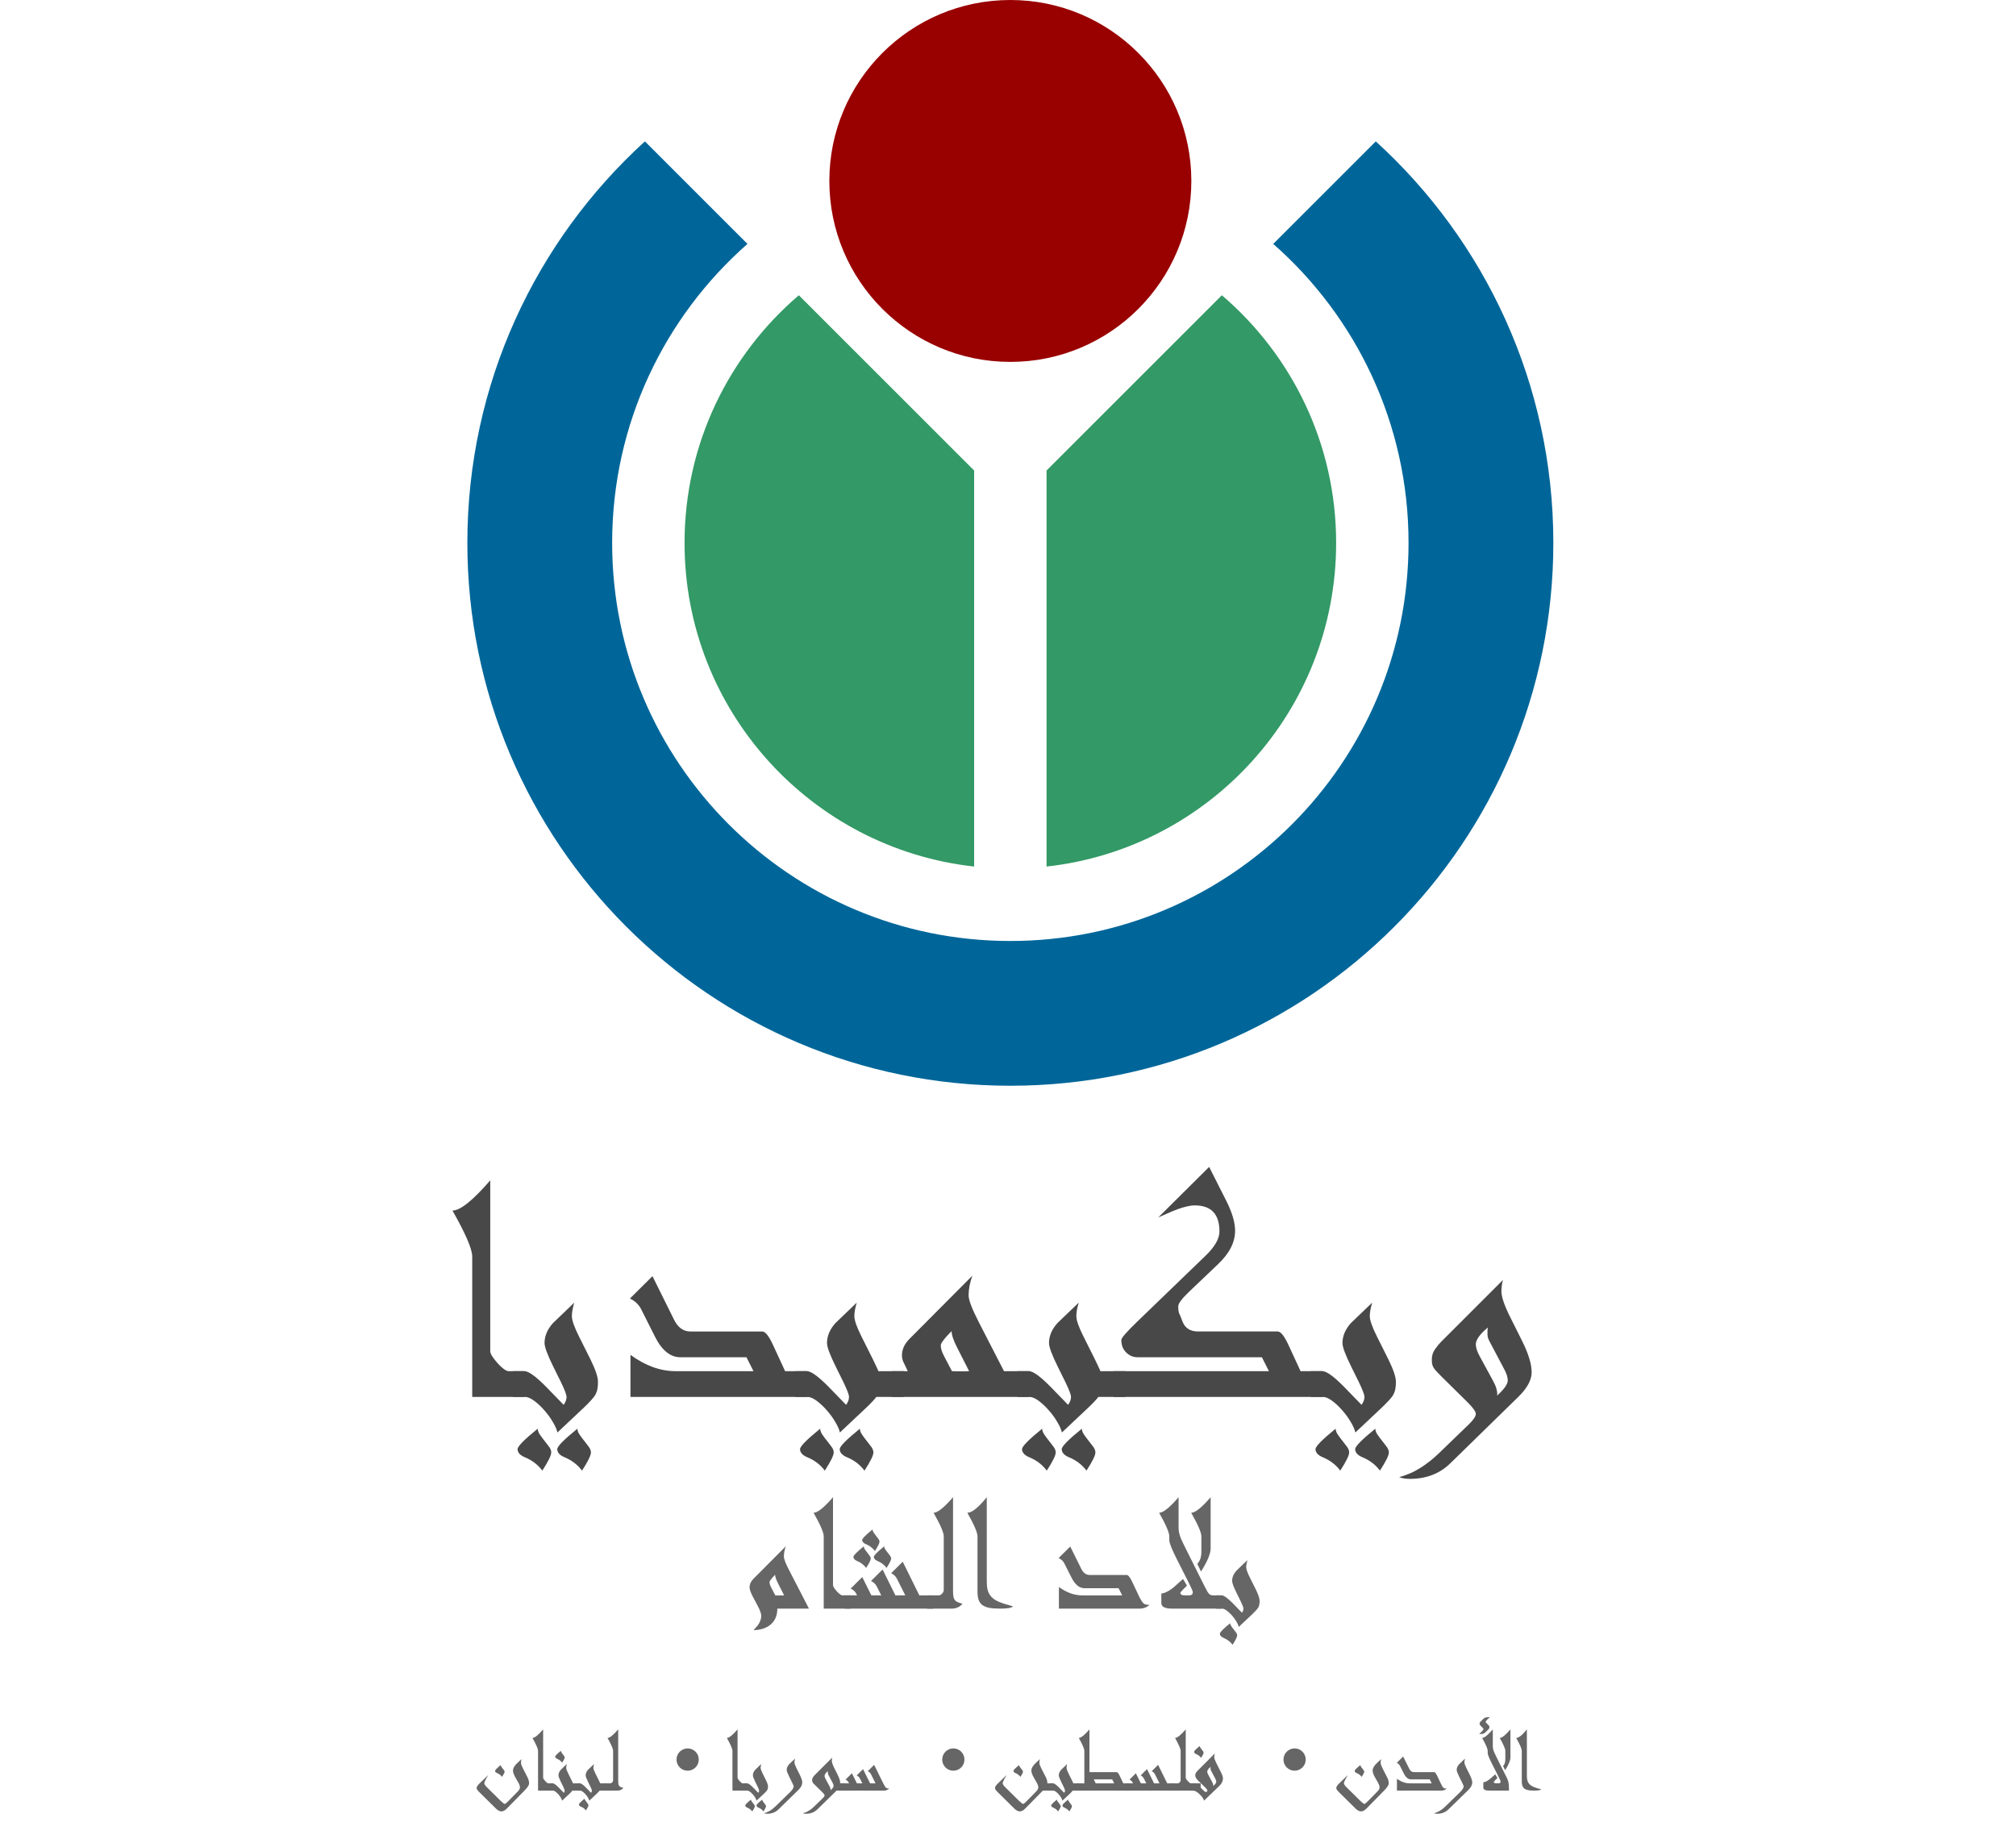 <?xml version="1.0" encoding="UTF-8" standalone="no"?>
<svg
   xmlns:dc="http://purl.org/dc/elements/1.1/"
   xmlns:cc="http://creativecommons.org/ns#"
   xmlns:rdf="http://www.w3.org/1999/02/22-rdf-syntax-ns#"
   xmlns:svg="http://www.w3.org/2000/svg"
   xmlns="http://www.w3.org/2000/svg"
   xmlns:sodipodi="http://sodipodi.sourceforge.net/DTD/sodipodi-0.dtd"
   xmlns:inkscape="http://www.inkscape.org/namespaces/inkscape"
   version="1.0"
   width="501.223"
   height="453.144"
   id="svg2"
   inkscape:version="0.91 r13725"
   sodipodi:docname="wikimedia-levant-logo-arabic.svg">
  <sodipodi:namedview
     pagecolor="#ffffff"
     bordercolor="#666666"
     borderopacity="1"
     objecttolerance="10"
     gridtolerance="10"
     guidetolerance="10"
     inkscape:pageopacity="0"
     inkscape:pageshadow="2"
     inkscape:window-width="1600"
     inkscape:window-height="838"
     id="namedview17"
     showgrid="false"
     inkscape:zoom="1.034496"
     inkscape:cx="262.19441"
     inkscape:cy="163.9288"
     inkscape:window-x="1358"
     inkscape:window-y="-8"
     inkscape:window-maximized="1"
     inkscape:current-layer="text3394"
     fit-margin-top="0"
     fit-margin-left="0"
     fit-margin-right="0"
     fit-margin-bottom="0" />
  <defs
     id="defs15" />
  <circle
     cx="251.194"
     cy="45"
     r="45"
     style="fill:#990000"
     id="circle5" />
  <path
     d="m 342.048,35.158 -25.498,25.497 c 20.625,18.143 33.645,44.727 33.645,74.355 0,54.676 -44.324,99 -99.001,99 -54.676,0 -99,-44.324 -99,-99 0,-29.628 13.02,-56.212 33.645,-74.355 l -25.498,-25.498 c -27.123,24.692 -44.147,60.284 -44.147,99.853 0,74.559 60.441,135 135,135 74.56,0 135.001,-60.441 135.001,-135 0,-39.568 -17.025,-75.16 -44.147,-99.852 z"
     style="fill:#006699"
     id="path7"
     inkscape:connector-curvature="0" />
  <path
     d="m 242.194,117.011 -43.584,-43.585 c -17.382,14.856 -28.416,36.926 -28.416,61.584 0,41.691 31.503,76.012 72,80.49 l 0,-98.489 z m 61.586,-43.585 -43.585,43.584 0,98.49 c 40.498,-4.479 72,-38.799 72,-80.49 0,-24.658 -11.034,-46.727 -28.415,-61.584 z"
     style="fill:#339966"
     id="path9"
     inkscape:connector-curvature="0" />
  <g
     style="font-style:normal;font-variant:normal;font-weight:normal;font-stretch:normal;font-size:87.486px;line-height:125%;font-family:Andalus;-inkscape-font-specification:'Andalus, Normal';text-align:center;letter-spacing:0px;word-spacing:0px;writing-mode:lr-tb;text-anchor:middle;fill:#484848;fill-opacity:1;stroke:none;stroke-width:1px;stroke-linecap:butt;stroke-linejoin:miter;stroke-opacity:1"
     id="text3394">
    <path
       d="m 380.805,341.245 q 0,2.905 -3.332,6.151 l -16.916,16.532 q -3.93,3.845 -10.039,3.845 -1.538,0 -2.649,-0.427 1.111,-0.299 2.264,-0.769 1.153,-0.427 2.349,-1.153 1.239,-0.683 2.563,-1.709 1.324,-0.983 2.734,-2.349 l 7.433,-7.177 q 1.709,-1.666 1.709,-2.563 0,-0.854 -1.965,-2.819 l -6.579,-6.493 q -0.769,-0.769 -1.239,-1.282 -0.47,-0.513 -0.726,-0.94 -0.256,-0.427 -0.342,-0.854 -0.085,-0.47 -0.085,-1.153 0,-1.41 0.769,-2.52 0.769,-1.111 1.623,-1.965 l 15.293,-15.293 q -0.384,1.367 -0.384,2.819 0,2.093 2.264,6.579 l 2.819,5.639 q 2.435,4.87 2.435,7.903 z m -5.938,2.05 q 0,-1.111 -0.854,-2.734 l -3.588,-6.792 q -0.598,-1.068 -0.598,-1.837 0,-0.683 0,-1.111 0.043,-0.47 0.085,-0.683 -2.99,2.478 -2.99,4.186 0,1.239 1.025,3.076 l 3.161,5.81 q 0.683,1.239 0.897,2.008 0.214,0.726 0.256,1.367 0,0.128 -0.043,0.256 0,0.128 0,0.214 2.648,-2.392 2.648,-3.759 z"
       style=""
       id="path4222" />
    <path
       d="m 347.055,343.637 q 0,0.983 -0.128,1.666 -0.085,0.683 -0.427,1.367 -0.342,0.683 -1.068,1.452 -0.683,0.769 -1.837,1.88 l -6.621,6.237 q -0.256,-1.153 -1.196,-2.691 -0.897,-1.538 -2.136,-2.905 -1.196,-1.367 -2.478,-2.307 -1.282,-0.94 -2.264,-0.94 l -2.99,0 0,-6.408 2.862,0 q 1.538,0 5.34,3.845 l 4.4,4.528 q 0.726,-0.983 0.726,-1.965 0,-0.812 -1.41,-3.716 l -1.88,-3.802 q -2.179,-4.4 -2.179,-5.895 0,-2.606 2.093,-4.955 l 5.297,-5.083 q -0.598,2.008 -0.598,3.332 0,1.581 1.837,5.212 l 2.819,5.639 q 1.837,3.759 1.837,5.511 z m -1.751,17.557 q 0,1.111 -2.221,4.528 -1.623,-2.179 -4.272,-3.289 -1.88,-0.769 -1.88,-2.05 0,-1.025 4.998,-5.083 0.043,0.769 0.598,1.538 0.555,0.812 1.153,1.538 0.598,0.769 1.111,1.452 0.513,0.726 0.513,1.367 z m -9.868,0 q 0,1.111 -2.221,4.528 -1.623,-2.179 -4.272,-3.289 -1.88,-0.769 -1.88,-2.05 0,-1.025 4.998,-5.083 0.043,0.769 0.598,1.538 0.555,0.812 1.153,1.538 0.598,0.769 1.111,1.452 0.513,0.726 0.513,1.367 z"
       style=""
       id="path4224" />
    <path
       d="m 328.9,347.397 -52.03,0 0,-6.408 38.617,0 -1.751,-3.46 -30.885,0 q -0.812,0 -1.581,-0.299 -0.726,-0.342 -1.282,-0.897 -0.555,-0.555 -0.897,-1.324 -0.299,-0.812 -0.299,-1.794 0,-0.726 3.887,-4.485 l 17.002,-16.404 q 3.503,-3.375 3.503,-6.066 0,-6.493 -6.151,-6.493 -0.897,0 -1.965,0.256 -1.068,0.256 -2.264,0.683 -1.153,0.427 -2.392,0.983 -1.239,0.513 -2.435,1.068 l 12.644,-12.559 4.272,8.458 q 2.179,4.314 2.179,7.433 0,4.272 -4.229,8.287 l -7.177,6.835 q -2.734,2.606 -2.734,3.674 0,1.538 0.427,2.136 l 0.641,1.623 q 0.94,2.478 3.887,2.478 l 19.778,0 q 1.111,0 2.606,3.204 l 3.076,6.664 5.553,0 0,6.408 z"
       style=""
       id="path4226" />
    <path
       d="m 279.86,347.397 -6.792,0 q -0.342,0.47 -0.983,1.153 -0.598,0.641 -1.452,1.452 l -6.621,6.237 q -0.256,-1.153 -1.196,-2.691 -0.897,-1.538 -2.136,-2.905 -1.196,-1.367 -2.478,-2.307 -1.282,-0.94 -2.264,-0.94 l -2.99,0 0,-6.408 2.862,0 q 1.538,0 5.34,3.845 l 4.4,4.528 q 0.726,-0.983 0.726,-1.965 0,-0.812 -1.41,-3.716 l -1.88,-3.802 q -2.179,-4.4 -2.179,-5.895 0,-2.606 2.093,-4.955 l 5.297,-5.083 q -0.598,2.008 -0.598,3.332 0,1.581 1.837,5.212 l 2.819,5.639 q 0.47,0.983 0.812,1.709 0.342,0.683 0.513,1.153 l 6.28,0 0,6.408 z m -7.518,13.798 q 0,1.111 -2.221,4.528 -1.623,-2.179 -4.272,-3.289 -1.88,-0.769 -1.88,-2.05 0,-1.025 4.998,-5.083 0.043,0.769 0.598,1.538 0.555,0.812 1.153,1.538 0.598,0.769 1.111,1.452 0.513,0.726 0.513,1.367 z m -9.868,0 q 0,1.111 -2.221,4.528 -1.623,-2.179 -4.272,-3.289 -1.88,-0.769 -1.88,-2.05 0,-1.025 4.998,-5.083 0.043,0.769 0.598,1.538 0.555,0.812 1.153,1.538 0.598,0.769 1.111,1.452 0.513,0.726 0.513,1.367 z"
       style=""
       id="path4228" />
    <path
       d="m 255.938,347.397 -34.26,0 0,-6.408 4.015,0 -0.769,-1.623 q -0.683,-1.196 -0.683,-2.264 0,-2.264 1.88,-4.144 l 15.635,-15.72 q -0.94,2.563 -0.94,4.913 0,1.709 2.563,6.707 l 6.237,12.132 6.322,0 0,6.408 z m -14.994,-6.408 -2.948,-5.81 q -1.41,-2.734 -1.41,-4.144 -0.043,0.043 -0.47,0.47 -0.427,0.427 -0.94,1.025 -0.47,0.555 -0.897,1.153 -0.384,0.555 -0.384,0.897 0,1.111 0.769,2.563 l 2.008,3.845 q 0.683,0.043 1.239,0.043 0.598,0 1.153,0 0.555,0 0.983,0 0.47,0 0.897,-0.043 z"
       style=""
       id="path4230" />
    <path
       d="m 224.668,347.397 -6.792,0 q -0.342,0.47 -0.983,1.153 -0.598,0.641 -1.452,1.452 l -6.621,6.237 q -0.256,-1.153 -1.196,-2.691 -0.897,-1.538 -2.136,-2.905 -1.196,-1.367 -2.478,-2.307 -1.282,-0.94 -2.264,-0.94 l -2.99,0 0,-6.408 2.862,0 q 1.538,0 5.34,3.845 l 4.4,4.528 q 0.726,-0.983 0.726,-1.965 0,-0.812 -1.41,-3.716 l -1.88,-3.802 q -2.179,-4.4 -2.179,-5.895 0,-2.606 2.093,-4.955 l 5.297,-5.083 q -0.598,2.008 -0.598,3.332 0,1.581 1.837,5.212 l 2.819,5.639 q 0.47,0.983 0.812,1.709 0.342,0.683 0.513,1.153 l 6.28,0 0,6.408 z m -7.518,13.798 q 0,1.111 -2.221,4.528 -1.623,-2.179 -4.272,-3.289 -1.88,-0.769 -1.88,-2.05 0,-1.025 4.998,-5.083 0.043,0.769 0.598,1.538 0.555,0.812 1.153,1.538 0.598,0.769 1.111,1.452 0.513,0.726 0.513,1.367 z m -9.868,0 q 0,1.111 -2.221,4.528 -1.623,-2.179 -4.272,-3.289 -1.88,-0.769 -1.88,-2.05 0,-1.025 4.998,-5.083 0.043,0.769 0.598,1.538 0.555,0.812 1.153,1.538 0.598,0.769 1.111,1.452 0.513,0.726 0.513,1.367 z"
       style=""
       id="path4232" />
    <path
       d="m 200.746,347.397 -43.999,0 0,-10.466 q 5.553,4.058 11.235,4.058 l 19.351,0 -1.751,-3.46 -16.446,0 q -3.759,0 -6.365,-5.254 l -3.417,-6.792 q -0.854,-1.623 -2.734,-2.563 l 5.596,-5.553 5.34,10.765 q 1.452,2.99 4.058,2.99 l 17.899,0 q 1.111,0 2.606,3.204 l 3.076,6.664 5.553,0 0,6.408 z"
       style=""
       id="path4234" />
    <path
       d="m 148.673,343.637 q 0,0.983 -0.128,1.666 -0.085,0.683 -0.427,1.367 -0.342,0.683 -1.068,1.452 -0.683,0.769 -1.837,1.88 l -6.621,6.237 q -0.256,-1.153 -1.196,-2.691 -0.897,-1.538 -2.136,-2.905 -1.196,-1.367 -2.478,-2.307 -1.282,-0.94 -2.264,-0.94 l -2.99,0 0,-6.408 2.862,0 q 1.538,0 5.34,3.845 l 4.4,4.528 q 0.726,-0.983 0.726,-1.965 0,-0.812 -1.41,-3.716 l -1.88,-3.802 q -2.179,-4.4 -2.179,-5.895 0,-2.606 2.093,-4.955 l 5.297,-5.083 q -0.598,2.008 -0.598,3.332 0,1.581 1.837,5.212 l 2.819,5.639 q 1.837,3.759 1.837,5.511 z m -1.751,17.557 q 0,1.111 -2.221,4.528 -1.623,-2.179 -4.272,-3.289 -1.88,-0.769 -1.88,-2.05 0,-1.025 4.998,-5.083 0.043,0.769 0.598,1.538 0.555,0.812 1.153,1.538 0.598,0.769 1.111,1.452 0.513,0.726 0.513,1.367 z m -9.868,0 q 0,1.111 -2.221,4.528 -1.623,-2.179 -4.272,-3.289 -1.88,-0.769 -1.88,-2.05 0,-1.025 4.998,-5.083 0.043,0.769 0.598,1.538 0.555,0.812 1.153,1.538 0.598,0.769 1.111,1.452 0.513,0.726 0.513,1.367 z"
       style=""
       id="path4236" />
    <path
       d="m 130.433,347.397 -13.029,0 0,-34.943 q 0,-2.734 -4.913,-11.406 2.905,0 9.398,-7.518 l 0,42.547 q 0,0.47 0.555,1.324 0.555,0.812 1.282,1.623 0.726,0.812 1.495,1.41 0.769,0.555 1.239,0.555 l 3.973,0 0,6.408 z"
       style=""
       id="path4238" />
  </g>
  <g
     style="font-style:normal;font-variant:normal;font-weight:normal;font-stretch:normal;font-size:45px;line-height:125%;font-family:Andalus;-inkscape-font-specification:'Andalus, Normal';text-align:center;letter-spacing:0px;word-spacing:0px;writing-mode:lr-tb;text-anchor:middle;fill:#666666;fill-opacity:1;stroke:none;stroke-width:1px;stroke-linecap:butt;stroke-linejoin:miter;stroke-opacity:1"
     id="text4206">
    <path
       d="m 313.168,398.11 q 0,0.505 -0.066,0.857 -0.044,0.352 -0.22,0.703 -0.176,0.352 -0.549,0.747 -0.352,0.396 -0.945,0.967 l -3.406,3.208 q -0.132,-0.593 -0.615,-1.384 -0.461,-0.791 -1.099,-1.494 -0.615,-0.703 -1.274,-1.187 -0.659,-0.483 -1.165,-0.483 l -1.538,0 0,-3.296 1.472,0 q 0.791,0 2.747,1.978 l 2.263,2.329 q 0.374,-0.505 0.374,-1.011 0,-0.417 -0.725,-1.912 l -0.967,-1.956 q -1.121,-2.263 -1.121,-3.032 0,-1.34 1.077,-2.549 l 2.725,-2.615 q -0.308,1.033 -0.308,1.714 0,0.813 0.945,2.681 l 1.45,2.9 q 0.945,1.934 0.945,2.834 z m -5.581,8.591 q 0,0.571 -1.143,2.329 -0.835,-1.121 -2.197,-1.692 -0.967,-0.396 -0.967,-1.055 0,-0.527 2.571,-2.615 0.022,0.396 0.308,0.791 0.286,0.417 0.593,0.791 0.308,0.396 0.571,0.747 0.264,0.374 0.264,0.703 z"
       style=""
       id="path4205" />
    <path
       d="m 300.995,385.059 q 0,1.956 -2.395,5.757 l -0.923,-1.912 q 1.011,-1.033 1.011,-3.032 l 0,-3.801 q 0,-1.406 -2.527,-5.867 1.494,0 4.834,-3.867 l 0,12.722 z m 2.791,14.985 -12.371,0 q -2.681,0 -2.681,-1.384 l 0,-2.373 q 1.538,-0.154 3.582,-2 l 1.802,-1.626 0.989,1.648 q -1.648,1.626 -1.648,1.78 0,0.659 1.121,0.659 l 1.055,0 q 0.923,0 0.923,-0.791 0,-0.352 -0.791,-1.912 l -3.164,-6.262 q -1.89,-3.735 -1.89,-4.746 l 0,-0.967 q 0,-1.406 -2.527,-5.867 1.494,0 4.834,-3.867 l 0,7.646 q 0,1.23 0.637,2.747 0.22,0.549 1.648,3.406 l 4.153,8.306 q 0.417,0.835 0.681,1.296 0.286,0.461 0.527,0.703 0.242,0.22 0.527,0.264 0.286,0.044 0.725,0.044 l 1.868,0 0,3.296 z"
       style=""
       id="path4207" />
    <path
       d="m 285.79,399.099 q -1.011,0.945 -2.461,0.945 l -20.061,0 0,-5.383 q 2.856,2.087 5.779,2.087 l 9.954,0 -0.901,-1.78 -8.459,0 q -1.934,0 -3.274,-2.703 l -1.758,-3.494 q -0.439,-0.835 -1.406,-1.318 l 2.878,-2.856 2.747,5.537 q 0.747,1.538 2.087,1.538 l 9.207,0 q 0.549,0 1.34,1.648 l 1.494,3.164 q 0.417,0.901 0.725,1.428 0.308,0.527 0.593,0.791 0.308,0.264 0.659,0.33 0.352,0.066 0.857,0.066 z"
       style=""
       id="path4209" />
    <path
       d="m 251.842,399.473 q -0.439,0.571 -3.208,0.571 -1.604,0 -2.681,-0.198 -1.077,-0.22 -1.736,-0.703 -0.637,-0.505 -0.923,-1.318 -0.264,-0.813 -0.264,-2 l 0,-13.755 q 0,-1.406 -2.527,-5.867 1.692,0 4.834,-3.867 l 0,21.05 q 0,1.099 0.198,1.934 0.198,0.835 0.681,1.472 0.483,0.637 1.274,1.121 0.813,0.483 2.021,0.879 0.417,0.132 0.989,0.286 0.593,0.154 1.34,0.396 z"
       style=""
       id="path4211" />
    <path
       d="m 239.296,398.835 q -1.055,1.208 -2.659,1.208 l -6.152,0 0,-3.296 2.922,0 q 0.198,0 0.417,-0.11 0.22,-0.132 0.396,-0.33 0.198,-0.198 0.308,-0.417 0.11,-0.242 0.11,-0.483 l 0,-13.337 q 0,-1.406 -2.527,-5.867 1.494,0 4.834,-3.867 l 0,23.269 q 0,0.879 0.088,1.428 0.11,0.549 0.352,0.879 0.264,0.33 0.725,0.527 0.461,0.198 1.187,0.396 z"
       style=""
       id="path4213" />
    <path
       d="m 231.979,400.044 -21.973,0 0,-3.296 3.076,0 -0.176,-0.374 q -0.396,-0.835 -1.406,-1.318 l 2.878,-2.856 2.263,4.548 2.461,0 -1.143,-2.263 q -0.439,-0.835 -1.406,-1.318 l 2.878,-2.856 3.186,6.438 2.461,0 -2.109,-4.197 q -0.439,-0.835 -1.406,-1.318 l 2.878,-2.856 4.131,8.372 3.406,0 0,3.296 z m -13.315,-16.655 q 0,0.571 -1.143,2.329 -0.835,-1.121 -2.197,-1.692 -0.967,-0.396 -0.967,-1.055 0,-0.527 2.571,-2.615 0.022,0.396 0.308,0.813 0.286,0.396 0.593,0.791 0.308,0.374 0.571,0.747 0.264,0.352 0.264,0.681 z m 2.9,4.197 q 0,0.571 -1.143,2.329 -0.835,-1.121 -2.197,-1.692 -0.967,-0.396 -0.967,-1.055 0,-0.527 2.571,-2.615 0.022,0.396 0.308,0.813 0.286,0.396 0.593,0.791 0.308,0.374 0.571,0.747 0.264,0.352 0.264,0.681 z m -5.076,0 q 0,0.571 -1.143,2.329 -0.835,-1.121 -2.197,-1.692 -0.967,-0.396 -0.967,-1.055 0,-0.527 2.571,-2.615 0.022,0.396 0.308,0.813 0.286,0.396 0.593,0.791 0.308,0.374 0.571,0.747 0.264,0.352 0.264,0.681 z"
       style=""
       id="path4215" />
    <path
       d="m 211.5,400.044 -6.702,0 0,-17.974 q 0,-1.406 -2.527,-5.867 1.494,0 4.834,-3.867 l 0,21.885 q 0,0.242 0.286,0.681 0.286,0.417 0.659,0.835 0.374,0.417 0.769,0.725 0.396,0.286 0.637,0.286 l 2.043,0 0,3.296 z"
       style=""
       id="path4217" />
    <path
       d="m 201.129,400.044 -7.866,0 q 0,2.417 -1.516,3.823 -1.516,1.428 -4.395,1.538 l 1.055,-1.208 q 0.857,-1.208 0.857,-2.351 0,-0.813 -0.879,-2.483 l -1.252,-2.373 q -0.769,-1.472 -0.769,-2.241 0,-1.165 0.967,-2.131 l 8.042,-8.086 q -0.483,1.318 -0.483,2.527 0,0.923 1.318,3.45 l 4.922,9.536 z m -6.174,-3.296 -1.516,-2.988 q -0.725,-1.406 -0.725,-2.131 -0.022,0.022 -0.242,0.242 -0.22,0.22 -0.483,0.527 -0.242,0.286 -0.461,0.593 -0.198,0.286 -0.198,0.461 0,0.571 0.396,1.318 l 1.033,1.978 q 0.352,0.022 0.637,0.022 0.308,0 0.593,0 0.286,0 0.505,0 0.242,0 0.461,-0.022 z"
       style=""
       id="path4219" />
  </g>
  <g
     style="font-style:normal;font-variant:normal;font-weight:normal;font-stretch:normal;font-size:24.724px;line-height:125%;font-family:Andalus;-inkscape-font-specification:'Andalus, Normal';text-align:center;letter-spacing:0px;word-spacing:0px;writing-mode:lr-tb;text-anchor:middle;fill:#666666;fill-opacity:1;stroke:none;stroke-width:1px;stroke-linecap:butt;stroke-linejoin:miter;stroke-opacity:1"
     id="text4210">
    <path
       d="m 383.191,444.986 q -0.241,0.314 -1.763,0.314 -0.881,0 -1.473,-0.109 -0.592,-0.121 -0.954,-0.386 -0.35,-0.278 -0.507,-0.724 -0.145,-0.447 -0.145,-1.099 l 0,-7.557 q 0,-0.773 -1.388,-3.223 0.93,0 2.656,-2.125 l 0,11.565 q 0,0.604 0.109,1.062 0.109,0.459 0.374,0.809 0.266,0.35 0.7,0.616 0.447,0.266 1.111,0.483 0.229,0.072 0.543,0.157 0.326,0.085 0.736,0.217 z"
       style=""
       id="path4154" />
    <path
       d="m 375.526,437.066 q 0,1.074 -1.316,3.163 l -0.507,-1.05 q 0.555,-0.567 0.555,-1.666 l 0,-2.088 q 0,-0.773 -1.388,-3.223 0.821,0 2.656,-2.125 l 0,6.99 z m -0.374,8.233 -4.889,0 q -1.473,0 -1.473,-0.761 l 0,-1.304 q 0.845,-0.085 1.968,-1.099 l 0.99,-0.893 0.543,0.905 q -0.905,0.893 -0.905,0.978 0,0.362 0.616,0.362 l 0.579,0 q 0.507,0 0.507,-0.435 0,-0.193 -0.435,-1.05 l -1.738,-3.441 q -1.038,-2.052 -1.038,-2.608 l 0,-0.531 q 0,-0.773 -1.388,-3.223 0.821,0 2.656,-2.125 l 0,4.201 q 0,0.676 0.35,1.509 0.121,0.302 0.905,1.871 l 2.282,4.563 q 0.471,0.942 0.471,2.282 l 0,0.797 z m -4.696,-18.217 q -0.109,0.06 -0.278,0.181 -0.157,0.121 -0.362,0.302 l -0.314,0.386 q -0.145,0.181 -0.145,0.241 0,0.133 0.157,0.278 l 0.555,0.531 q 0.241,0.241 0.241,0.519 0,0.302 -0.181,0.483 l -0.869,0.845 q -0.374,0.374 -1.062,0.374 -0.278,0 -0.495,-0.097 0.29,-0.048 0.579,-0.374 l 0.314,-0.362 q 0.229,-0.266 0.229,-0.41 0,-0.097 -0.217,-0.314 l -0.447,-0.447 q -0.302,-0.302 -0.302,-0.567 0,-0.29 0.314,-0.592 l 0.736,-0.7 q 0.338,-0.314 1.074,-0.314 0.193,0 0.471,0.036 z"
       style=""
       id="path4156" />
    <path
       d="m 366.038,443.247 q 0,0.93 -0.954,1.871 l -4.962,4.853 q -1.111,1.086 -2.837,1.086 -0.435,0 -0.748,-0.121 0.64,-0.169 1.328,-0.555 0.688,-0.374 1.473,-1.135 l 3.622,-3.525 q 0.942,-0.917 0.942,-1.509 0,-0.133 -0.592,-1.316 l -0.531,-1.074 q -0.616,-1.243 -0.616,-1.666 0,-0.736 0.592,-1.4 l 1.497,-1.437 q -0.169,0.567 -0.169,0.942 0,0.447 0.519,1.473 l 0.797,1.594 q 0.64,1.304 0.64,1.919 z"
       style=""
       id="path4158" />
    <path
       d="m 359.687,444.781 q -0.555,0.519 -1.352,0.519 l -11.022,0 0,-2.958 q 1.569,1.147 3.175,1.147 l 5.469,0 -0.495,-0.978 -4.648,0 q -1.062,0 -1.799,-1.485 l -0.966,-1.919 q -0.241,-0.459 -0.773,-0.724 l 1.581,-1.569 1.509,3.042 q 0.41,0.845 1.147,0.845 l 5.058,0 q 0.302,0 0.736,0.905 l 0.821,1.738 q 0.229,0.495 0.398,0.785 0.169,0.29 0.326,0.435 0.169,0.145 0.362,0.181 0.193,0.036 0.471,0.036 z"
       style=""
       id="path4160" />
    <path
       d="m 345.273,443.489 q 0,0.64 -1.159,1.811 l -4.382,4.467 q -0.688,0.7 -1.352,0.7 -0.628,0 -1.364,-0.712 l -4.02,-3.972 q -0.773,-0.761 -0.773,-1.062 0,-0.507 0.604,-1.086 l 2.27,-2.197 -0.555,0.99 q -0.217,0.386 -0.314,0.652 -0.097,0.254 -0.097,0.386 0,0.374 0.688,1.038 l 3.32,3.284 q 0.845,0.821 1.087,0.821 0.193,0 0.881,-0.7 l 2.414,-2.463 q 0.471,-0.483 0.471,-0.966 0,-0.459 -0.398,-1.171 l -0.761,-1.34 q -0.567,-1.002 -0.567,-1.666 0,-0.398 0.205,-0.773 0.205,-0.374 0.507,-0.724 0.314,-0.35 0.688,-0.676 0.374,-0.338 0.724,-0.664 -0.133,0.435 -0.133,0.942 0,0.423 0.531,1.461 l 1.111,2.173 q 0.374,0.736 0.374,1.449 z m -6.096,-2.885 q 0,0.314 -0.628,1.28 -0.459,-0.616 -1.207,-0.93 -0.531,-0.217 -0.531,-0.579 0,-0.29 1.412,-1.437 0.012,0.217 0.169,0.447 0.157,0.217 0.326,0.435 0.169,0.205 0.314,0.41 0.145,0.193 0.145,0.374 z"
       style=""
       id="path4162" />
    <path
       d="m 324.629,437.586 q 0,0.567 -0.217,1.074 -0.217,0.507 -0.604,0.881 -0.374,0.374 -0.881,0.592 -0.495,0.217 -1.062,0.217 -0.567,0 -1.074,-0.217 -0.507,-0.217 -0.881,-0.592 -0.374,-0.374 -0.592,-0.881 -0.217,-0.507 -0.217,-1.074 0,-0.579 0.217,-1.087 0.217,-0.507 0.592,-0.881 0.374,-0.374 0.869,-0.592 0.507,-0.217 1.087,-0.217 0.579,0 1.086,0.217 0.507,0.217 0.869,0.592 0.374,0.374 0.592,0.881 0.217,0.507 0.217,1.087 z"
       style=""
       id="path4164" />
    <path
       d="m 298.517,445.3 -2.487,0 0,-1.811 2.487,0 0,1.811 z"
       style=""
       id="path4166" />
    <path
       d="m 304.058,442.257 q 0,1.002 -0.905,1.871 l -3.803,3.67 q -0.072,-0.338 -0.374,-0.773 -0.302,-0.423 -0.712,-0.809 -0.398,-0.386 -0.833,-0.652 -0.435,-0.266 -0.761,-0.266 l -0.64,0 0,-1.811 0.604,0 q 0.845,0 1.883,1.074 1.038,1.074 1.195,1.074 0.471,0 0.471,-0.338 0,-0.278 -0.736,-0.978 l -1.594,-1.533 q -0.688,-0.664 -0.688,-1.352 0,-0.495 0.676,-1.171 l 4.213,-4.225 q -0.169,0.567 -0.169,0.942 0,0.447 0.519,1.473 l 1.135,2.245 q 0.519,1.026 0.519,1.557 z m -1.666,0.845 q 0,-0.314 -0.241,-0.773 l -1.014,-1.919 q -0.169,-0.302 -0.169,-0.519 0,-0.193 0,-0.314 0.012,-0.133 0.024,-0.193 -0.845,0.7 -0.845,1.183 0,0.35 0.29,0.869 l 0.893,1.642 q 0.193,0.35 0.254,0.567 0.06,0.205 0.072,0.386 0,0.036 -0.012,0.072 0,0.036 0,0.06 0.748,-0.676 0.748,-1.062 z m -3.151,-7.231 q 0,0.314 -0.628,1.28 -0.459,-0.616 -1.207,-0.93 -0.531,-0.217 -0.531,-0.579 0,-0.29 1.412,-1.437 0.012,0.217 0.169,0.447 0.157,0.217 0.326,0.435 0.169,0.205 0.314,0.41 0.145,0.193 0.145,0.374 z"
       style=""
       id="path4168" />
    <path
       d="m 296.851,445.3 -5.601,0 0,-1.811 1.606,0 q 0.109,0 0.229,-0.06 0.121,-0.072 0.217,-0.181 0.109,-0.109 0.169,-0.229 0.06,-0.133 0.06,-0.266 l 0,-7.328 q 0,-0.773 -1.388,-3.223 0.821,0 2.656,-2.125 l 0,12.024 q 0,0.133 0.157,0.374 0.157,0.229 0.362,0.459 0.205,0.229 0.423,0.398 0.217,0.157 0.35,0.157 l 0.761,0 0,1.811 z"
       style=""
       id="path4170" />
    <path
       d="m 292.071,445.3 -12.072,0 0,-1.811 1.69,0 -0.097,-0.205 q -0.217,-0.459 -0.773,-0.724 l 1.581,-1.569 1.243,2.499 1.352,0 -0.628,-1.243 q -0.241,-0.459 -0.773,-0.724 l 1.581,-1.569 1.75,3.537 1.352,0 -1.159,-2.306 q -0.241,-0.459 -0.773,-0.724 l 1.581,-1.569 2.27,4.599 1.871,0 0,1.811 z"
       style=""
       id="path4172" />
    <path
       d="m 280.82,445.3 -13.038,0 0,-1.811 1.811,0 0,-8.064 q 0,-0.773 -1.388,-3.223 0.821,0 2.656,-2.125 l 0,10.623 6.712,0 q 0.362,0 0.748,0.785 l 0.954,2.004 1.545,0 0,1.811 z m -3.791,-1.811 -0.507,-0.978 -4.587,0 0.483,0.978 4.612,0 z"
       style=""
       id="path4174" />
    <path
       d="m 268.627,445.3 -1.919,0 q -0.097,0.133 -0.278,0.326 -0.169,0.181 -0.41,0.41 l -1.871,1.763 q -0.072,-0.326 -0.338,-0.761 -0.254,-0.435 -0.604,-0.821 -0.338,-0.386 -0.7,-0.652 -0.362,-0.266 -0.64,-0.266 l -0.845,0 0,-1.811 0.809,0 q 0.435,0 1.509,1.086 l 1.243,1.28 q 0.205,-0.278 0.205,-0.555 0,-0.229 -0.398,-1.05 l -0.531,-1.074 q -0.616,-1.243 -0.616,-1.666 0,-0.736 0.592,-1.4 l 1.497,-1.437 q -0.169,0.567 -0.169,0.942 0,0.447 0.519,1.473 l 0.797,1.594 q 0.133,0.278 0.229,0.483 0.097,0.193 0.145,0.326 l 1.775,0 0,1.811 z m -2.125,3.899 q 0,0.314 -0.628,1.28 -0.459,-0.616 -1.207,-0.93 -0.531,-0.217 -0.531,-0.579 0,-0.29 1.412,-1.437 0.012,0.217 0.169,0.435 0.157,0.229 0.326,0.435 0.169,0.217 0.314,0.41 0.145,0.205 0.145,0.386 z m -2.789,0 q 0,0.314 -0.628,1.28 -0.459,-0.616 -1.207,-0.93 -0.531,-0.217 -0.531,-0.579 0,-0.29 1.412,-1.437 0.012,0.217 0.169,0.435 0.157,0.229 0.326,0.435 0.169,0.217 0.314,0.41 0.145,0.205 0.145,0.386 z"
       style=""
       id="path4176" />
    <path
       d="m 261.866,445.3 -2.596,0 -4.382,4.467 q -0.688,0.7 -1.352,0.7 -0.628,0 -1.364,-0.712 l -4.02,-3.972 q -0.773,-0.761 -0.773,-1.062 0,-0.507 0.604,-1.086 l 2.27,-2.197 -0.555,0.99 q -0.217,0.386 -0.314,0.652 -0.097,0.254 -0.097,0.386 0,0.374 0.688,1.038 l 3.32,3.284 q 0.845,0.821 1.087,0.821 0.193,0 0.881,-0.7 l 2.414,-2.463 q 0.471,-0.483 0.471,-0.966 0,-0.459 -0.398,-1.171 l -0.761,-1.34 q -0.567,-1.002 -0.567,-1.666 0,-0.398 0.205,-0.773 0.205,-0.374 0.507,-0.724 0.314,-0.35 0.688,-0.676 0.374,-0.338 0.724,-0.664 -0.133,0.435 -0.133,0.942 0,0.423 0.531,1.461 l 1.111,2.173 q 0.35,0.7 0.35,1.449 l 1.461,0 0,1.811 z m -7.533,-4.696 q 0,0.314 -0.628,1.28 -0.459,-0.616 -1.207,-0.93 -0.531,-0.217 -0.531,-0.579 0,-0.29 1.412,-1.437 0.012,0.217 0.169,0.447 0.157,0.217 0.326,0.435 0.169,0.205 0.314,0.41 0.145,0.193 0.145,0.374 z"
       style=""
       id="path4178" />
    <path
       d="m 239.786,437.586 q 0,0.567 -0.217,1.074 -0.217,0.507 -0.604,0.881 -0.374,0.374 -0.881,0.592 -0.495,0.217 -1.062,0.217 -0.567,0 -1.074,-0.217 -0.507,-0.217 -0.881,-0.592 -0.374,-0.374 -0.592,-0.881 -0.217,-0.507 -0.217,-1.074 0,-0.579 0.217,-1.087 0.217,-0.507 0.592,-0.881 0.374,-0.374 0.869,-0.592 0.507,-0.217 1.087,-0.217 0.579,0 1.086,0.217 0.507,0.217 0.869,0.592 0.374,0.374 0.592,0.881 0.217,0.507 0.217,1.087 z"
       style=""
       id="path4180" />
    <path
       d="m 221.075,444.781 q -0.555,0.519 -1.352,0.519 l -10.322,0 0,-1.811 1.69,0 -0.097,-0.205 q -0.217,-0.459 -0.773,-0.724 l 1.581,-1.569 1.243,2.499 1.352,0 -0.628,-1.243 q -0.241,-0.459 -0.773,-0.724 l 1.581,-1.569 1.75,3.537 1.352,0 -1.159,-2.306 q -0.241,-0.459 -0.773,-0.724 l 1.581,-1.569 2.33,4.72 q 0.181,0.386 0.338,0.616 0.157,0.229 0.314,0.35 0.157,0.121 0.338,0.169 0.181,0.036 0.423,0.036 z"
       style=""
       id="path4182" />
    <path
       d="m 210.21,445.3 -2.221,0 -4.781,4.672 q -1.111,1.086 -2.837,1.086 -0.435,0 -0.748,-0.121 0.314,-0.085 0.64,-0.217 0.326,-0.121 0.664,-0.326 0.35,-0.193 0.724,-0.483 0.374,-0.278 0.773,-0.664 l 2.101,-2.028 q 0.483,-0.471 0.483,-0.724 0,-0.254 -0.555,-0.797 l -1.823,-1.787 q -0.254,-0.241 -0.398,-0.398 -0.133,-0.157 -0.205,-0.29 -0.072,-0.133 -0.097,-0.266 -0.012,-0.145 -0.012,-0.35 0,-0.531 0.676,-1.207 l 4.322,-4.322 q -0.109,0.386 -0.109,0.797 0,0.592 0.64,1.859 l 0.797,1.594 q 0.64,1.304 0.64,1.919 0,0.193 -0.012,0.241 l 1.34,0 0,1.811 z m -2.958,-1.159 q 0,-0.314 -0.241,-0.773 l -1.014,-1.919 q -0.169,-0.302 -0.169,-0.519 0,-0.193 0,-0.314 0.012,-0.133 0.024,-0.193 -0.845,0.7 -0.845,1.183 0,0.35 0.29,0.869 l 0.893,1.642 q 0.193,0.35 0.254,0.567 0.06,0.205 0.072,0.386 0,0.036 -0.012,0.072 0,0.036 0,0.06 0.748,-0.676 0.748,-1.062 z"
       style=""
       id="path4184" />
    <path
       d="m 199.466,443.247 q 0,0.93 -0.954,1.871 l -4.962,4.853 q -1.111,1.086 -2.837,1.086 -0.435,0 -0.748,-0.121 0.64,-0.169 1.328,-0.555 0.688,-0.374 1.473,-1.135 l 3.622,-3.525 q 0.942,-0.917 0.942,-1.509 0,-0.133 -0.592,-1.316 l -0.531,-1.074 q -0.616,-1.243 -0.616,-1.666 0,-0.736 0.592,-1.4 l 1.497,-1.437 q -0.169,0.567 -0.169,0.942 0,0.447 0.519,1.473 l 0.797,1.594 q 0.64,1.304 0.64,1.919 z"
       style=""
       id="path4186" />
    <path
       d="m 190.943,444.237 q 0,0.278 -0.036,0.471 -0.024,0.193 -0.121,0.386 -0.097,0.193 -0.302,0.41 -0.193,0.217 -0.519,0.531 l -1.871,1.763 q -0.072,-0.326 -0.338,-0.761 -0.254,-0.435 -0.604,-0.821 -0.338,-0.386 -0.7,-0.652 -0.362,-0.266 -0.64,-0.266 l -0.845,0 0,-1.811 0.809,0 q 0.435,0 1.509,1.086 l 1.243,1.28 q 0.205,-0.278 0.205,-0.555 0,-0.229 -0.398,-1.05 l -0.531,-1.074 q -0.616,-1.243 -0.616,-1.666 0,-0.736 0.592,-1.4 l 1.497,-1.437 q -0.169,0.567 -0.169,0.942 0,0.447 0.519,1.473 l 0.797,1.594 q 0.519,1.062 0.519,1.557 z m -0.495,4.962 q 0,0.314 -0.628,1.28 -0.459,-0.616 -1.207,-0.93 -0.531,-0.217 -0.531,-0.579 0,-0.29 1.412,-1.437 0.012,0.217 0.169,0.435 0.157,0.229 0.326,0.435 0.169,0.217 0.314,0.41 0.145,0.205 0.145,0.386 z m -2.789,0 q 0,0.314 -0.628,1.28 -0.459,-0.616 -1.207,-0.93 -0.531,-0.217 -0.531,-0.579 0,-0.29 1.412,-1.437 0.012,0.217 0.169,0.435 0.157,0.229 0.326,0.435 0.169,0.217 0.314,0.41 0.145,0.205 0.145,0.386 z"
       style=""
       id="path4188" />
    <path
       d="m 185.788,445.3 -3.682,0 0,-9.875 q 0,-0.773 -1.388,-3.223 0.821,0 2.656,-2.125 l 0,12.024 q 0,0.133 0.157,0.374 0.157,0.229 0.362,0.459 0.205,0.229 0.423,0.398 0.217,0.157 0.35,0.157 l 1.123,0 0,1.811 z"
       style=""
       id="path4190" />
    <path
       d="m 173.728,437.586 q 0,0.567 -0.217,1.074 -0.217,0.507 -0.604,0.881 -0.374,0.374 -0.881,0.592 -0.495,0.217 -1.062,0.217 -0.567,0 -1.074,-0.217 -0.507,-0.217 -0.881,-0.592 -0.374,-0.374 -0.592,-0.881 -0.217,-0.507 -0.217,-1.074 0,-0.579 0.217,-1.087 0.217,-0.507 0.592,-0.881 0.374,-0.374 0.869,-0.592 0.507,-0.217 1.086,-0.217 0.579,0 1.087,0.217 0.507,0.217 0.869,0.592 0.374,0.374 0.592,0.881 0.217,0.507 0.217,1.087 z"
       style=""
       id="path4192" />
    <path
       d="m 154.992,444.636 q -0.579,0.664 -1.461,0.664 l -3.38,0 0,-1.811 1.606,0 q 0.109,0 0.229,-0.06 0.121,-0.072 0.217,-0.181 0.109,-0.109 0.169,-0.229 0.06,-0.133 0.06,-0.266 l 0,-7.328 q 0,-0.773 -1.388,-3.223 0.821,0 2.656,-2.125 l 0,12.784 q 0,0.483 0.048,0.785 0.06,0.302 0.193,0.483 0.145,0.181 0.398,0.29 0.254,0.109 0.652,0.217 z"
       style=""
       id="path4194" />
    <path
       d="m 150.996,445.3 -1.919,0 q -0.097,0.133 -0.278,0.326 -0.169,0.181 -0.41,0.41 l -1.871,1.763 q -0.072,-0.326 -0.338,-0.761 -0.254,-0.435 -0.604,-0.821 -0.338,-0.386 -0.7,-0.652 -0.362,-0.266 -0.64,-0.266 l -0.845,0 0,-1.811 0.809,0 q 0.435,0 1.509,1.086 l 1.243,1.28 q 0.205,-0.278 0.205,-0.555 0,-0.229 -0.398,-1.05 l -0.531,-1.074 q -0.616,-1.243 -0.616,-1.666 0,-0.736 0.592,-1.4 l 1.497,-1.437 q -0.169,0.567 -0.169,0.942 0,0.447 0.519,1.473 l 0.797,1.594 q 0.133,0.278 0.229,0.483 0.097,0.193 0.145,0.326 l 1.775,0 0,1.811 z m -4.696,3.658 q 0,0.314 -0.628,1.28 -0.459,-0.616 -1.207,-0.93 -0.531,-0.217 -0.531,-0.579 0,-0.29 1.412,-1.437 0.012,0.217 0.169,0.435 0.157,0.229 0.326,0.435 0.169,0.217 0.314,0.41 0.145,0.205 0.145,0.386 z"
       style=""
       id="path4196" />
    <path
       d="m 144.235,445.3 -1.919,0 q -0.097,0.133 -0.278,0.326 -0.169,0.181 -0.41,0.41 l -1.871,1.763 q -0.072,-0.326 -0.338,-0.761 -0.254,-0.435 -0.604,-0.821 -0.338,-0.386 -0.7,-0.652 -0.362,-0.266 -0.64,-0.266 l -0.845,0 0,-1.811 0.809,0 q 0.435,0 1.509,1.086 l 1.243,1.28 q 0.205,-0.278 0.205,-0.555 0,-0.229 -0.398,-1.05 l -0.531,-1.074 q -0.616,-1.243 -0.616,-1.666 0,-0.736 0.592,-1.4 l 1.497,-1.437 q -0.169,0.567 -0.169,0.942 0,0.447 0.519,1.473 l 0.797,1.594 q 0.133,0.278 0.229,0.483 0.097,0.193 0.145,0.326 l 1.775,0 0,1.811 z m -3.839,-8.233 q 0,0.314 -0.628,1.28 -0.459,-0.616 -1.207,-0.93 -0.531,-0.217 -0.531,-0.579 0,-0.29 1.412,-1.437 0.012,0.217 0.169,0.447 0.157,0.217 0.326,0.435 0.169,0.205 0.314,0.41 0.145,0.193 0.145,0.374 z"
       style=""
       id="path4198" />
    <path
       d="m 137.451,445.3 -3.682,0 0,-9.875 q 0,-0.773 -1.388,-3.223 0.821,0 2.656,-2.125 l 0,12.024 q 0,0.133 0.157,0.374 0.157,0.229 0.362,0.459 0.205,0.229 0.423,0.398 0.217,0.157 0.35,0.157 l 1.123,0 0,1.811 z"
       style=""
       id="path4200" />
    <path
       d="m 131.548,443.489 q 0,0.64 -1.159,1.811 l -4.382,4.467 q -0.688,0.7 -1.352,0.7 -0.628,0 -1.364,-0.712 l -4.02,-3.972 q -0.773,-0.761 -0.773,-1.062 0,-0.507 0.604,-1.086 l 2.27,-2.197 -0.555,0.99 q -0.217,0.386 -0.314,0.652 -0.097,0.254 -0.097,0.386 0,0.374 0.688,1.038 l 3.32,3.284 q 0.845,0.821 1.086,0.821 0.193,0 0.881,-0.7 l 2.414,-2.463 q 0.471,-0.483 0.471,-0.966 0,-0.459 -0.398,-1.171 l -0.761,-1.34 q -0.567,-1.002 -0.567,-1.666 0,-0.398 0.205,-0.773 0.205,-0.374 0.507,-0.724 0.314,-0.35 0.688,-0.676 0.374,-0.338 0.724,-0.664 -0.133,0.435 -0.133,0.942 0,0.423 0.531,1.461 l 1.111,2.173 q 0.374,0.736 0.374,1.449 z m -6.096,-2.885 q 0,0.314 -0.628,1.28 -0.459,-0.616 -1.207,-0.93 -0.531,-0.217 -0.531,-0.579 0,-0.29 1.412,-1.437 0.012,0.217 0.169,0.447 0.157,0.217 0.326,0.435 0.169,0.205 0.314,0.41 0.145,0.193 0.145,0.374 z"
       style=""
       id="path4202" />
  </g>
</svg>
